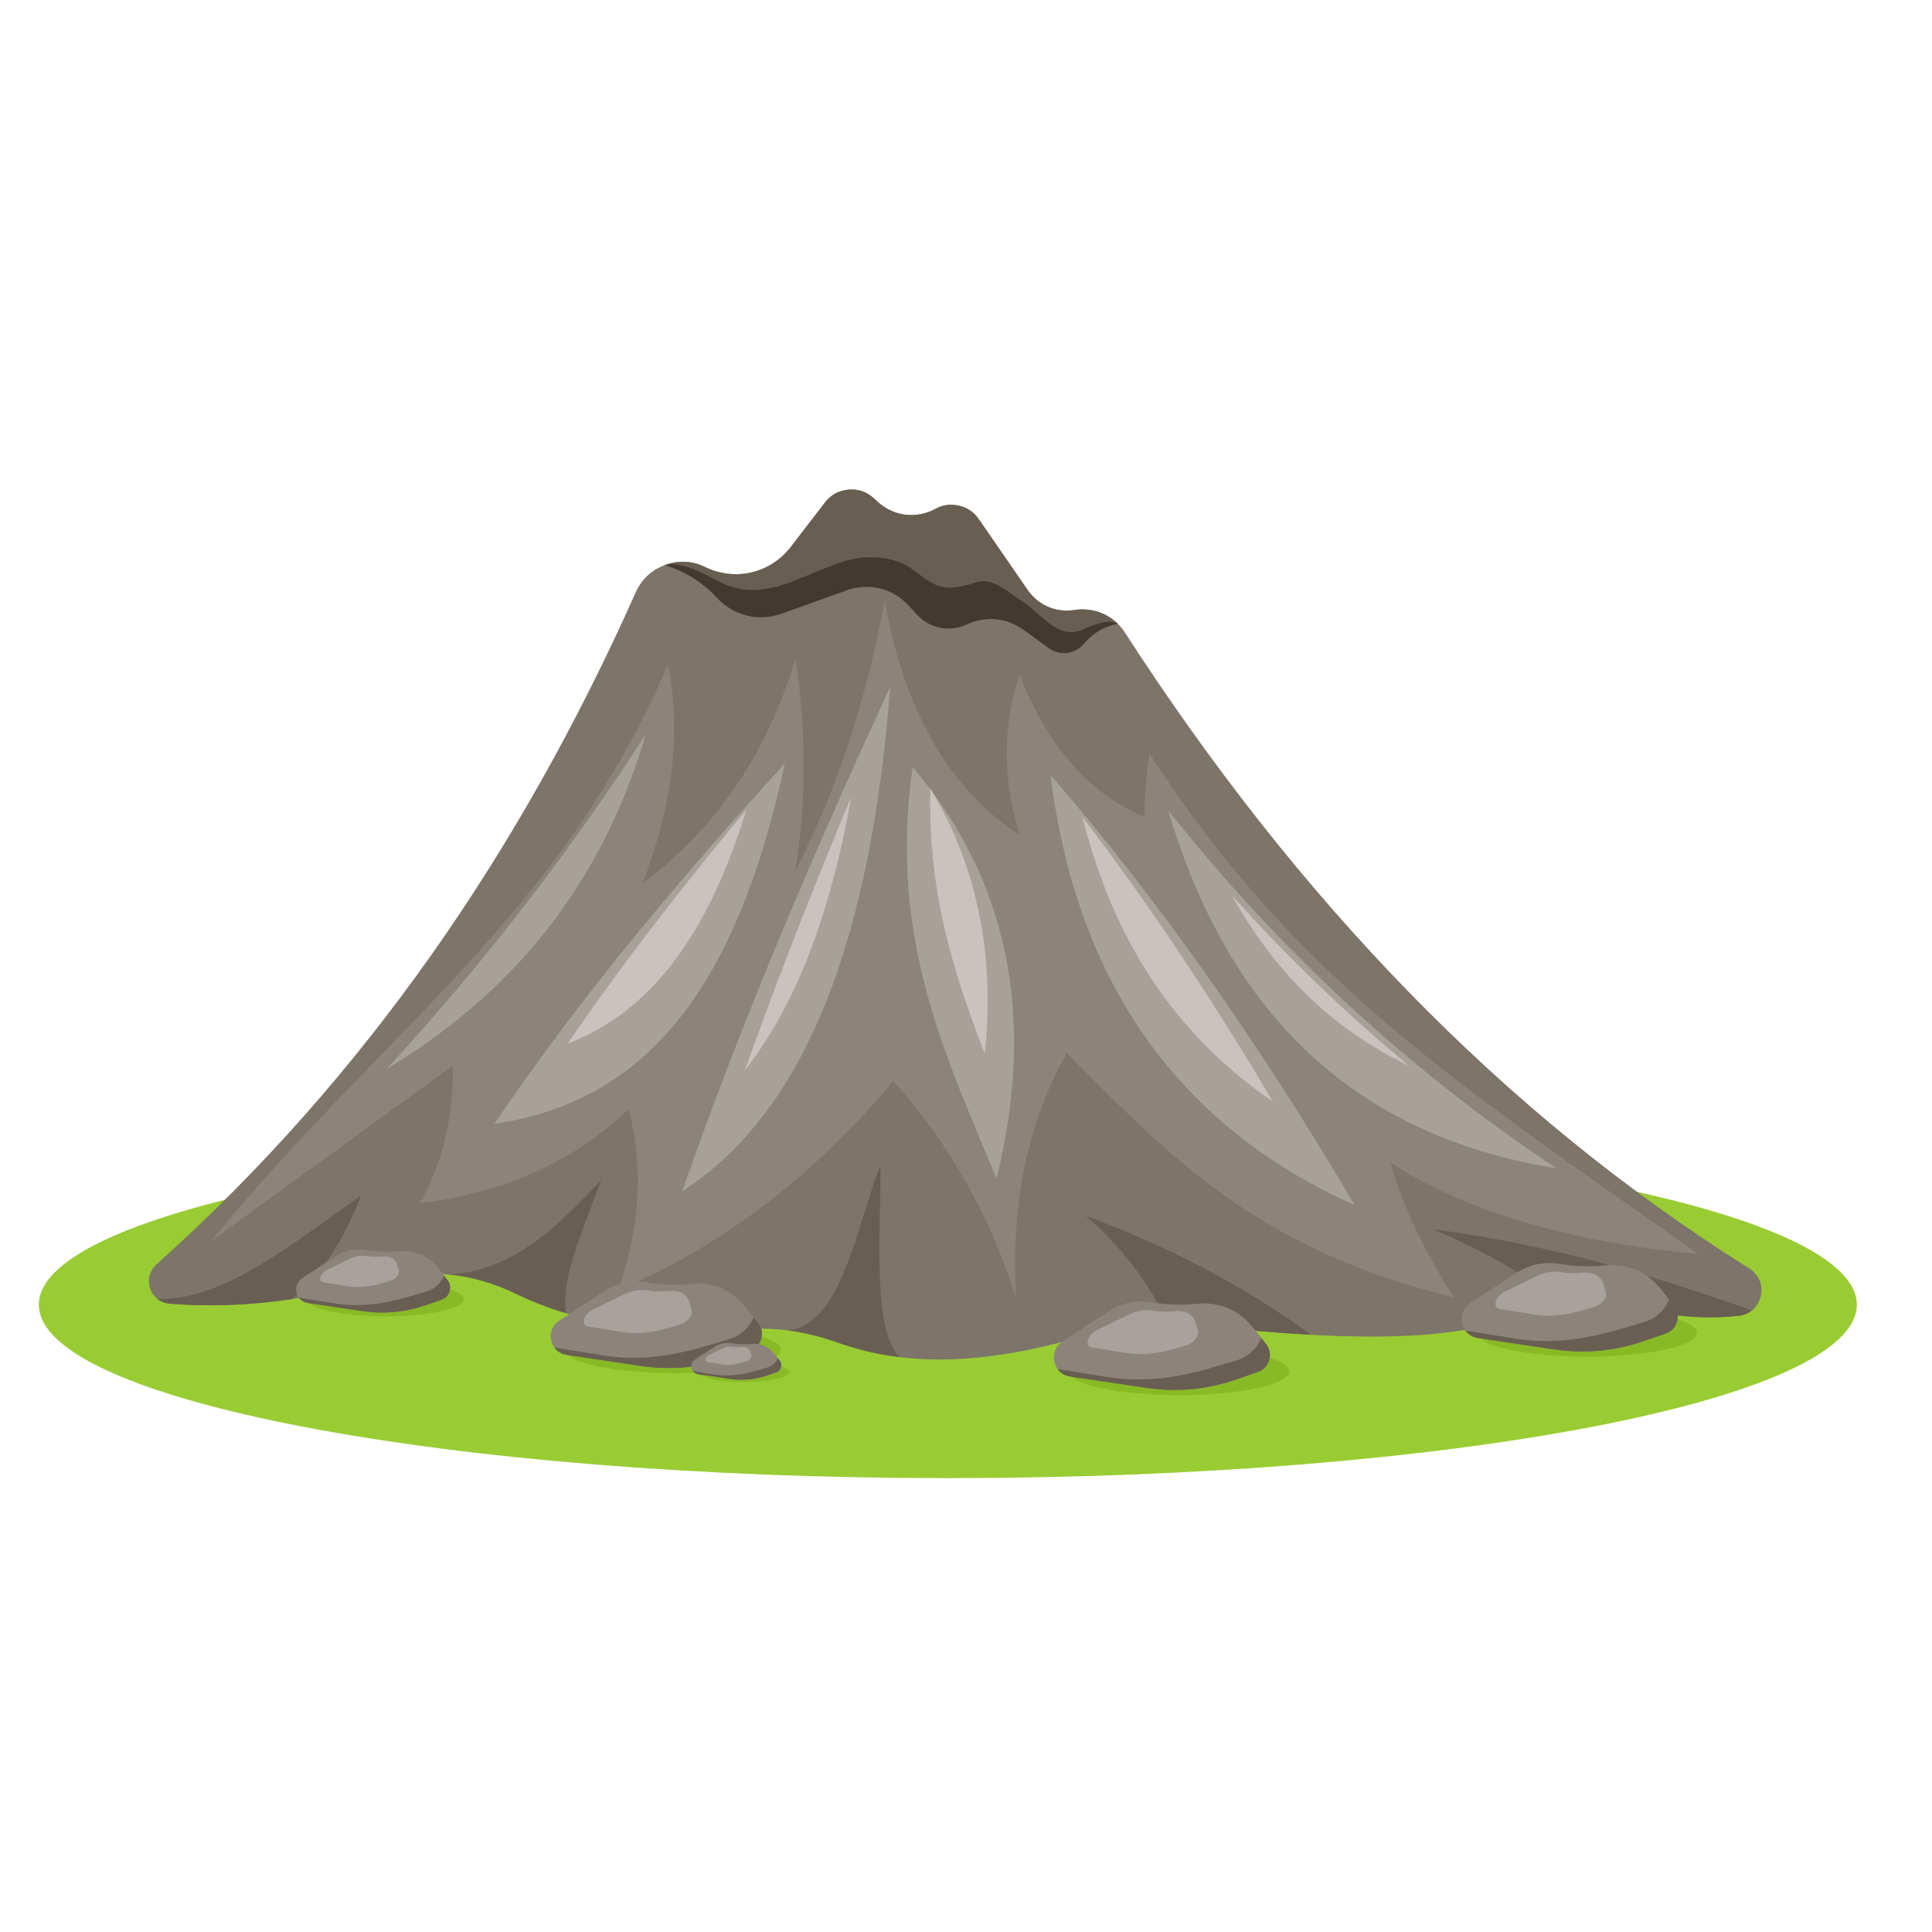 <?xml version="1.0" encoding="UTF-8"?>
<svg version="1.1" viewBox="0 0 800 800" xml:space="preserve" xmlns="http://www.w3.org/2000/svg"><defs><clipPath id="a"><path d="m0 600h600v-600h-600z"/></clipPath></defs><g transform="matrix(1.333 0 0 -1.333 0 800)"><g clip-path="url(#a)" fill-rule="evenodd"><path d="m294.43 140.99c155.52 0 282.37 24.198 282.37 53.867 0 29.668-126.85 53.866-282.37 53.866-155.53 0-282.37-24.198-282.37-53.866 0-29.669 126.85-53.867 282.37-53.867" fill="#9c3"/><path d="m48.588 207.36c65.373 58.565 113.44 129.24 148.88 208.76 1.821 4.086 4.871 6.942 9.069 8.49 4.197 1.547 8.371 1.355 12.41-0.573 0.079-0.038 0.158-0.077 0.239-0.114 9.316-4.446 20.18-1.847 26.473 6.335 3.537 4.598 7.075 9.198 10.612 13.797 1.834 2.383 4.319 3.74 7.316 3.992 2.997 0.253 5.673-0.668 7.879-2.711 0.352-0.327 0.706-0.653 1.056-0.979 5.031-4.656 12.157-5.533 18.162-2.235 1.915 1.051 4.041 1.423 6.318 1.101 2.962-0.419 5.353-1.897 7.051-4.359 5.037-7.307 10.075-14.612 15.113-21.917 3.351-4.858 8.837-7.213 14.667-6.293 5.941 0.937 12.131-1.62 15.585-6.968 53.204-82.339 117.06-149.37 194.01-197.58 2.945-1.846 4.33-5.203 3.539-8.588-0.789-3.384-3.515-5.785-6.972-6.134-8.91-0.909-17.92-0.465-27.037 1.46-14.945 3.161-28.482 2.45-43.014-2.257-27.635-8.948-64.747-5.405-101.88-1.828-10.089 0.97-18.882 0.109-28.59-2.809-27.324-8.203-54.014-11.822-78.972-2.941-10.093 3.591-19.351 4.912-30.043 4.281-25.221-1.487-49.09 0.709-70.033 10.883-13.892 6.746-28.007 8.087-42.918 4.072-26.1-7.027-46.85-8.533-64.823-7.07-2.847 0.232-5.148 2.031-6.059 4.738-0.912 2.707-0.166 5.533 1.962 7.441" fill="#7d746a"/><path d="m206.54 424.62c4.197 1.547 8.371 1.355 12.41-0.573 0.079-0.038 0.158-0.077 0.239-0.114 9.316-4.446 20.18-1.847 26.473 6.335 3.537 4.598 7.075 9.198 10.612 13.797 1.834 2.383 4.319 3.74 7.316 3.992 2.997 0.253 5.673-0.668 7.879-2.711 0.352-0.327 0.706-0.653 1.056-0.979 5.031-4.656 12.157-5.533 18.162-2.235 1.915 1.051 4.041 1.423 6.318 1.101 2.962-0.419 5.353-1.897 7.051-4.359 5.037-7.307 10.075-14.612 15.113-21.917 3.351-4.858 8.837-7.213 14.667-6.293 4.823 0.76 9.809-0.782 13.363-4.249-4.268-0.819-7.752-2.983-10.56-6.302-2.705-3.195-7.388-3.765-10.783-1.313-2.613 1.889-5.226 3.779-7.84 5.668-5.324 3.846-11.829 4.465-17.784 1.693-5.213-2.426-11.383-1.261-15.377 3.084-0.853 0.926-1.706 1.853-2.557 2.78-4.997 5.435-12.347 7.246-19.296 4.755-6.69-2.396-13.378-4.793-20.065-7.189-7.309-2.618-15.028-0.734-20.31 4.955-4.332 4.668-9.628 8.112-16.087 10.074" fill="#695e52"/><path d="m347.2 406.41c-4.268-0.819-7.752-2.983-10.56-6.302-2.705-3.195-7.388-3.765-10.783-1.313-2.613 1.889-5.226 3.779-7.84 5.668-5.324 3.846-11.829 4.465-17.784 1.693-5.213-2.426-11.383-1.261-15.377 3.084-0.853 0.926-1.706 1.853-2.557 2.78-4.997 5.435-12.347 7.246-19.296 4.755-6.69-2.396-13.378-4.793-20.065-7.189-7.309-2.618-15.028-0.734-20.31 4.955-4.332 4.668-9.628 8.112-16.087 10.074 4.473 1.064 9.935-1.437 16.225-4.823 14.111-7.597 25.519 1.632 39.302 5.93 6.966 2.173 15.68 1.851 21.512-2.535 7.23-5.438 9.225-7.258 20.072-3.844 4.674 1.471 9.641-3.278 13.769-5.917 6.093-3.897 11.188-12.228 18.847-8.86 3.878 1.706 7.732 3.304 10.932 1.844" fill="#423930"/><path d="m90.74 196.62c-14.226-2.094-26.696-2.355-38.055-1.429-1.423 0.115-2.709 0.623-3.755 1.441 20.376-0.58 41.895 17.111 63.248 32.178-5.018-12.936-11.773-24.073-21.438-32.19m85.108-4.394c-5.292 1.574-10.44 3.543-15.422 5.963-6.947 3.373-13.947 5.396-21.076 6.072 19.815 0.951 33.846 14.807 47.511 29.48-8.37-21.857-12.452-32.127-11.013-41.515m231.39-6.692c-12.771 0.701-25.971 1.969-39.174 3.241-1.818 0.173-3.594 0.289-5.342 0.343-6.159 13.244-14.814 24.201-25.438 33.35 26.093-9.692 49.448-21.965 69.954-36.934m136.97 7.561c-1.167-0.932-2.609-1.533-4.208-1.695-8.91-0.909-17.92-0.465-27.037 1.46-9.372 1.981-18.189 2.44-27.044 1.348-10.537 9.604-24.94 17.125-40.484 24.033 36.356-4.705 68.129-14.322 98.773-25.146" fill="#695e52"/><path d="m279.42 178.59c-6.402 0.785-12.715 2.219-18.921 4.428-5.364 1.908-10.491 3.175-15.725 3.849 16.494 2.051 20.621 29.926 28.744 51.447 0.054-22.3-2.547-51.002 5.902-59.724" fill="#695e52"/><path d="m65.497 214.54c53.52 65.535 108.08 100.47 142.03 179.22 4.737-24.833 0.023-46.911-7.912-68.048 20.888 15.735 37.666 37.54 47.476 69.631 3.574-22.992 3.285-44.794 0-65.675 12.929 25.316 22.152 53.282 27.694 83.874 5.854-32.898 19.203-57.833 41.938-72.797-4.196 14.52-6.376 30.046 0 49.85 8.3-21.446 20.973-36.58 38.771-44.311-0.101 5.787 0.497 12.412 1.583 19.782 45.629-70.687 96.798-103.39 170.52-155.48-36.949 3.404-71.457 12.414-95.744 28.484 4.485-15.035 10.947-28.09 19.782-41.937-62.241 14.984-90.304 45.918-120.27 75.961-13.507-24.145-17.09-49.705-15.824-75.961-8.222 26.304-21.32 48.338-37.981 67.258-25.303-30.118-53.825-51.647-85.457-64.883 5.808 17.068 8.438 35.285 3.166 56.177-16.471-15.947-37.864-25.988-64.884-29.275 6.921 12.043 10.486 26.201 10.286 42.729-25.057-18.2-50.114-36.399-75.171-54.598" fill="#8c847b"/><path d="m120.11 268.08c43.511 26.209 68.146 62.016 80.533 104.05-22.057-34.25-48.363-69.012-80.533-104.05m33.457-17.014c28.823 42.465 59.358 77.958 90.26 111.96-12.779-58.443-35.951-104.2-90.26-111.96m58.358-20.968c38.983 25.041 58.797 79.934 64.582 156.67-23.224-50.498-45.511-101.95-64.582-156.67m97.651 3.957c-15.762 38.017-33.699 74.629-26.066 127.79 28.759-33.922 38.806-75.932 26.066-127.79m16.73 125.42c8.116-64.665 39.735-109.15 94.538-133.72-29.958 50.902-61.469 95.483-94.538 133.72m157.18-122.25c-66.378 10.679-103.01 51.933-120.61 111.17 34.308-43.202 74.732-80.699 120.61-111.17" fill="#a8a199"/><path d="m176.29 275.91c17.347 25.354 36.029 49.306 55.578 72.74-7.017-22.903-17.561-45.472-34.612-60.148-6.439-5.543-13.452-9.678-20.966-12.592m55.116-8.164c17.88 22.57 27.606 54.223 33.047 84.931-11.696-28.019-22.836-56.271-33.047-84.931m74.5 5.061c3.084 29.473-1.715 57.168-16.874 82.36-0.428-14.472 1.008-28.709 4.328-43.2 3.09-13.488 7.611-26.385 12.546-39.16m30.36 73.526c21.421-28.077 41.024-57.77 59.102-88.335-30.81 20.988-49.827 50.938-59.102 88.335m101.42-77.253c-19.574 16.207-37.951 33.919-55.044 52.971 13.145-23.684 31.173-41.617 55.044-52.971" fill="#c9c3bd"/><path d="m366.22 166.76c18.86 0 34.244 3.334 34.244 7.418 0 4.086-15.384 7.416-34.244 7.416-18.863 0-34.246-3.33-34.246-7.416 0-4.084 15.383-7.418 34.246-7.418" fill="#88ba25"/><path d="m355.44 169.11c-7.668 1.147-15.336 2.293-23.005 3.44-2.497 0.375-4.407 2.162-4.948 4.629-0.54 2.467 0.45 4.887 2.563 6.269 4.692 3.071 9.384 6.139 14.075 9.207 4.251 2.782 8.839 3.75 13.851 2.922 4.628-0.765 9.254-0.929 13.882-0.445 6.817 0.715 13.011-1.883 17.28-7.246 1.377-1.729 2.754-3.459 4.13-5.188 1.16-1.459 1.51-3.228 0.993-5.019-0.519-1.789-1.759-3.098-3.519-3.711-2.029-0.707-4.06-1.416-6.09-2.123-9.809-3.418-18.937-4.274-29.212-2.735" fill="#8c847b"/><path d="m349.82 179.86c-3.526 0.573-7.05 1.145-10.577 1.715-1.147 0.188-1.639 1.076-1.275 2.307 0.366 1.228 1.481 2.433 2.89 3.123 3.125 1.529 6.252 3.057 9.378 4.588 2.833 1.385 5.368 1.867 7.651 1.455 2.108-0.383 4.373-0.463 6.802-0.223 3.579 0.358 5.999-0.937 6.745-3.609 0.241-0.861 0.482-1.723 0.724-2.584 0.203-0.727-0.078-1.61-0.796-2.5-0.717-0.893-1.672-1.545-2.707-1.85-1.194-0.353-2.387-0.705-3.579-1.058-5.765-1.703-10.534-2.129-15.256-1.364" fill="#a8a29c"/><path d="m355.44 169.11c-7.668 1.147-15.336 2.293-23.005 3.44-1.64 0.246-3.028 1.101-3.939 2.357l15.331-2.484c10.147-1.647 20.388-0.731 32.774 2.928 2.563 0.756 5.126 1.513 7.689 2.271 2.222 0.656 4.273 2.057 5.815 3.973 0.823 1.021 1.379 2.039 1.652 3.002l1.511-1.899c1.16-1.459 1.51-3.228 0.993-5.019-0.519-1.789-1.759-3.098-3.519-3.711-2.029-0.707-4.06-1.416-6.09-2.123-9.809-3.418-18.937-4.274-29.212-2.735" fill="#695e52"/><path d="m119.69 191.27c13.44 0 24.402 2.375 24.402 5.285 0 2.912-10.962 5.285-24.402 5.285s-24.402-2.373-24.402-5.285c0-2.91 10.962-5.285 24.402-5.285" fill="#88ba25"/><path d="m112.01 192.94c-5.464 0.816-10.928 1.632-16.393 2.451-1.779 0.265-3.141 1.539-3.526 3.297-0.384 1.757 0.321 3.482 1.827 4.466 3.342 2.19 6.686 4.375 10.029 6.563 3.029 1.982 6.299 2.672 9.869 2.08 3.298-0.545 6.596-0.66 9.893-0.316 4.857 0.509 9.272-1.342 12.313-5.163 0.981-1.232 1.961-2.466 2.943-3.697 0.826-1.039 1.076-2.301 0.708-3.576-0.369-1.275-1.254-2.207-2.507-2.645-1.447-0.505-2.894-1.009-4.34-1.511-6.99-2.438-13.494-3.045-20.816-1.949" fill="#8c847b"/><path d="m108 200.6c-2.512 0.406-5.024 0.814-7.536 1.222-0.818 0.131-1.169 0.766-0.908 1.643 0.26 0.875 1.054 1.734 2.058 2.224 2.228 1.09 4.457 2.18 6.684 3.27 2.018 0.988 3.824 1.33 5.452 1.035 1.502-0.271 3.115-0.328 4.847-0.158 2.549 0.254 4.273-0.668 4.806-2.57 0.172-0.616 0.343-1.229 0.515-1.842 0.145-0.518-0.055-1.147-0.566-1.781-0.513-0.637-1.192-1.1-1.929-1.319-0.851-0.25-1.701-0.502-2.551-0.754-4.109-1.213-7.506-1.517-10.872-0.97" fill="#a8a29c"/><path d="m112.01 192.94c-5.464 0.816-10.928 1.632-16.393 2.451-1.168 0.174-2.157 0.783-2.807 1.679l10.924-1.771c7.23-1.172 14.528-0.52 23.354 2.086 1.826 0.541 3.652 1.08 5.479 1.619 1.583 0.469 3.044 1.467 4.145 2.83 0.585 0.729 0.982 1.455 1.176 2.139l1.077-1.352c0.826-1.039 1.076-2.301 0.708-3.576-0.369-1.275-1.254-2.207-2.507-2.645-1.447-0.505-2.894-1.009-4.34-1.511-6.99-2.438-13.494-3.045-20.816-1.949" fill="#695e52"/><path d="m209.07 173.61c18.442 0 33.48 3.258 33.48 7.25 0 3.994-15.038 7.25-33.48 7.25-18.439 0-33.479-3.256-33.479-7.25 0-3.992 15.04-7.25 33.479-7.25" fill="#88ba25"/><path d="m198.53 175.9c-7.498 1.123-14.994 2.245-22.493 3.368-2.44 0.363-4.309 2.111-4.836 4.521-0.527 2.412 0.44 4.779 2.505 6.131 4.586 3.002 9.175 6.002 13.762 9.002 4.154 2.719 8.64 3.666 13.54 2.855 4.524-0.748 9.049-0.908 13.573-0.433 6.663 0.697 12.72-1.842 16.893-7.084 1.345-1.692 2.692-3.385 4.038-5.074 1.134-1.426 1.476-3.155 0.97-4.905-0.507-1.75-1.718-3.029-3.439-3.631-1.983-0.691-3.97-1.382-5.953-2.074-9.592-3.342-18.516-4.178-28.56-2.676" fill="#8c847b"/><path d="m193.03 186.41c-3.445 0.559-6.891 1.117-10.338 1.676-1.123 0.181-1.604 1.053-1.248 2.254 0.358 1.201 1.449 2.379 2.827 3.052 3.054 1.497 6.112 2.991 9.168 4.487 2.77 1.353 5.248 1.826 7.479 1.422 2.062-0.373 4.275-0.453 6.651-0.217 3.498 0.348 5.863-0.918 6.594-3.529 0.236-0.842 0.472-1.686 0.707-2.528 0.197-0.709-0.076-1.57-0.777-2.441-0.702-0.873-1.636-1.512-2.648-1.811-1.167-0.343-2.331-0.689-3.498-1.033-5.636-1.666-10.299-2.082-14.917-1.332" fill="#a8a29c"/><path d="m198.53 175.9c-7.498 1.123-14.994 2.245-22.493 3.368-1.602 0.238-2.959 1.074-3.85 2.302l14.988-2.429c9.92-1.61 19.932-0.715 32.042 2.863 2.506 0.738 5.013 1.48 7.516 2.221 2.173 0.64 4.178 2.011 5.687 3.882 0.804 1 1.348 1.993 1.615 2.934l1.477-1.855c1.134-1.426 1.476-3.155 0.97-4.905-0.507-1.75-1.718-3.029-3.439-3.631-1.983-0.691-3.97-1.382-5.953-2.074-9.592-3.342-18.516-4.178-28.56-2.676" fill="#695e52"/><path d="m230.93 170.87c7.859 0 14.268 1.387 14.268 3.09 0 1.701-6.409 3.088-14.268 3.088-7.858 0-14.268-1.387-14.268-3.088 0-1.703 6.41-3.09 14.268-3.09" fill="#88ba25"/><path d="m226.44 171.84c-3.195 0.48-6.389 0.957-9.585 1.435-1.04 0.157-1.837 0.899-2.062 1.928-0.225 1.027 0.188 2.035 1.068 2.613 1.954 1.278 3.91 2.557 5.864 3.834 1.772 1.161 3.683 1.565 5.771 1.217 1.927-0.316 3.856-0.385 5.784-0.183 2.839 0.298 5.42-0.786 7.2-3.02 0.573-0.719 1.146-1.441 1.72-2.162 0.484-0.608 0.628-1.344 0.413-2.09-0.214-0.746-0.732-1.291-1.465-1.547-0.845-0.295-1.692-0.59-2.538-0.885-4.086-1.423-7.889-1.779-12.17-1.14" fill="#8c847b"/><path d="m224.09 176.32c-1.468 0.239-2.939 0.479-4.406 0.717-0.479 0.078-0.684 0.447-0.533 0.959 0.153 0.514 0.618 1.016 1.204 1.303 1.302 0.637 2.606 1.273 3.908 1.91 1.18 0.578 2.235 0.777 3.189 0.607 0.878-0.16 1.821-0.193 2.833-0.093 1.491 0.148 2.498-0.391 2.811-1.502 0.099-0.36 0.2-0.721 0.301-1.078 0.085-0.303-0.033-0.67-0.332-1.041-0.298-0.374-0.697-0.645-1.129-0.772-0.496-0.146-0.993-0.293-1.49-0.439-2.402-0.711-4.388-0.889-6.356-0.571" fill="#a8a29c"/><path d="m226.44 171.84c-3.195 0.48-6.389 0.957-9.585 1.435-0.684 0.102-1.262 0.459-1.641 0.981l6.388-1.035c4.226-0.684 8.494-0.303 13.654 1.22 1.068 0.315 2.136 0.631 3.203 0.948 0.926 0.271 1.78 0.855 2.425 1.654 0.342 0.426 0.572 0.85 0.687 1.25l0.629-0.791c0.484-0.608 0.628-1.344 0.413-2.09-0.214-0.746-0.732-1.291-1.465-1.547-0.845-0.295-1.692-0.59-2.538-0.885-4.086-1.423-7.889-1.779-12.17-1.14" fill="#695e52"/><path d="m492.92 178.71c18.862 0 34.245 3.332 34.245 7.418 0 4.084-15.383 7.416-34.245 7.416-18.86 0-34.243-3.332-34.243-7.416 0-4.086 15.383-7.418 34.243-7.418" fill="#88ba25"/><path d="m482.13 181.05c-7.669 1.146-15.337 2.293-23.006 3.441-2.498 0.375-4.408 2.16-4.947 4.627-0.54 2.469 0.449 4.887 2.562 6.272 4.692 3.068 9.384 6.136 14.075 9.207 4.25 2.781 8.839 3.75 13.85 2.92 4.627-0.766 9.255-0.93 13.884-0.444 6.814 0.713 13.011-1.885 17.278-7.246 1.376-1.728 2.755-3.461 4.131-5.189 1.16-1.457 1.51-3.227 0.992-5.018-0.517-1.791-1.759-3.098-3.517-3.713l-6.091-2.121c-9.81-3.42-18.938-4.273-29.211-2.736" fill="#8c847b"/><path d="m476.51 191.81c-3.525 0.572-7.051 1.144-10.575 1.714-1.15 0.188-1.641 1.077-1.276 2.305 0.366 1.231 1.482 2.436 2.89 3.125 3.126 1.528 6.253 3.057 9.379 4.588 2.833 1.385 5.367 1.867 7.65 1.453 2.109-0.381 4.372-0.463 6.802-0.221 3.579 0.356 5.999-0.939 6.745-3.609 0.241-0.861 0.482-1.724 0.724-2.586 0.204-0.726-0.077-1.607-0.795-2.5-0.719-0.89-1.674-1.543-2.708-1.849-1.194-0.352-2.387-0.706-3.579-1.057-5.767-1.703-10.534-2.129-15.257-1.363" fill="#a8a29c"/><path d="m482.13 181.05c-7.669 1.146-15.337 2.293-23.006 3.441-1.641 0.246-3.027 1.1-3.939 2.356l15.332-2.485c10.146-1.644 20.386-0.73 32.772 2.93 2.562 0.756 5.127 1.514 7.69 2.269 2.222 0.659 4.273 2.057 5.815 3.975 0.823 1.022 1.378 2.037 1.652 3l1.511-1.898c1.16-1.457 1.51-3.227 0.992-5.018-0.517-1.791-1.759-3.098-3.517-3.713l-6.091-2.121c-9.81-3.42-18.938-4.273-29.211-2.736" fill="#695e52"/></g></g></svg>
